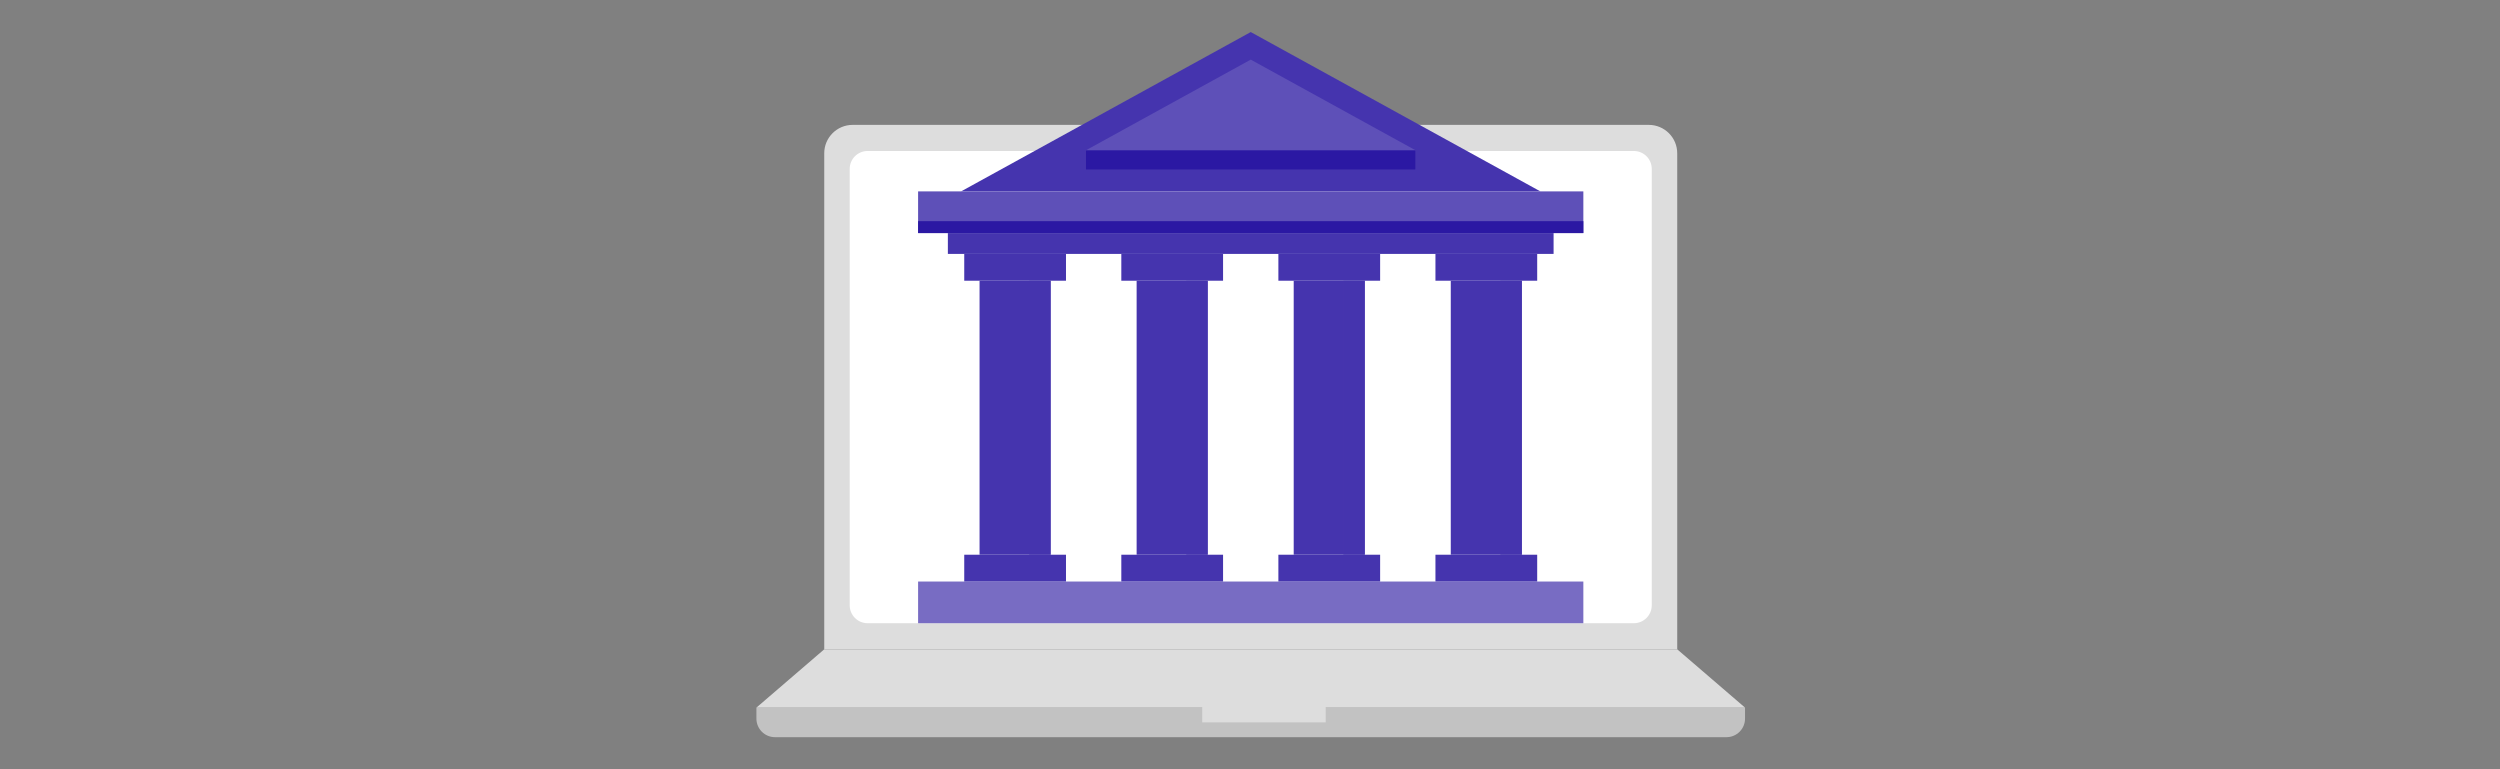 <svg width="390" height="120" viewBox="0 0 390 120" fill="none" xmlns="http://www.w3.org/2000/svg">
<rect x="0" y="0" width="390" height="120" fill="#808080" stroke="none"/>
<path d="M133.01 19.482H257.218C259.662 19.482 261.646 21.466 261.646 23.91V101.289H128.582V23.91C128.582 21.466 130.566 19.482 133.01 19.482Z" fill="#DDDDDD"/>
<path d="M254.876 23.553H135.351C133.805 23.553 132.553 24.805 132.553 26.351V94.424C132.553 95.969 133.805 97.222 135.351 97.222H254.876C256.421 97.222 257.674 95.969 257.674 94.424V26.351C257.674 24.805 256.421 23.553 254.876 23.553Z" fill="white"/>
<path d="M118 110.388H272.225V112.104C272.225 113.703 270.926 115 269.329 115H120.896C119.297 115 118 113.701 118 112.104V110.388Z" fill="#C2C2C2"/>
<path d="M261.645 101.291H128.581L118 110.388H187.547V112.694H206.81V110.388H272.226L261.645 101.291Z" fill="#DDDDDD"/>
<path d="M231.868 39.61H156.57V90.718H231.868V39.61Z" fill="white"/>
<path d="M195.114 5L149.926 29.858H240.3L195.114 5Z" fill="#4534AE"/>
<path d="M247.003 29.857H143.223V36.36H247.003V29.857Z" fill="#5E50B8"/>
<path d="M247.003 34.502H143.223V36.36H247.003V34.502Z" fill="#2B18A3"/>
<path d="M247.003 90.719H143.223V97.222H247.003V90.719Z" fill="#786CC3"/>
<path d="M242.359 36.359H147.867V39.61H242.359V36.359Z" fill="#4534AE"/>
<path d="M166.294 39.61H150.422V43.792H166.294V39.61Z" fill="#4534AE"/>
<path d="M166.294 86.537H150.422V90.719H166.294V86.537Z" fill="#4534AE"/>
<path d="M163.904 43.792H152.811V86.535H163.904V43.792Z" fill="#4534AE"/>
<g style="mix-blend-mode:multiply" opacity="0.76">
<path d="M163.905 43.792H160.553V86.535H163.905V43.792Z" fill="#4534AE"/>
</g>
<path d="M190.798 39.61H174.926V43.792H190.798V39.61Z" fill="#4534AE"/>
<path d="M190.798 86.537H174.926V90.719H190.798V86.537Z" fill="#4534AE"/>
<path d="M188.408 43.792H177.314V86.535H188.408V43.792Z" fill="#4534AE"/>
<g style="mix-blend-mode:multiply" opacity="0.76">
<path d="M188.407 43.792H185.055V86.535H188.407V43.792Z" fill="#4534AE"/>
</g>
<path d="M215.3 39.61H199.428V43.792H215.3V39.61Z" fill="#4534AE"/>
<path d="M215.3 86.537H199.428V90.719H215.3V86.537Z" fill="#4534AE"/>
<path d="M212.911 43.792H201.818V86.535H212.911V43.792Z" fill="#4534AE"/>
<g style="mix-blend-mode:multiply" opacity="0.76">
<path d="M212.911 43.792H209.559V86.535H212.911V43.792Z" fill="#4534AE"/>
</g>
<path d="M239.802 39.61H223.93V43.792H239.802V39.61Z" fill="#4534AE"/>
<path d="M239.802 86.537H223.93V90.719H239.802V86.537Z" fill="#4534AE"/>
<path d="M237.413 43.792H226.32V86.535H237.413V43.792Z" fill="#4534AE"/>
<g style="mix-blend-mode:multiply" opacity="0.76">
<path d="M237.413 43.792H234.061V86.535H237.413V43.792Z" fill="#4534AE"/>
</g>
<path d="M169.396 23.448V26.468H220.829V23.448L195.114 9.301L169.396 23.448Z" fill="#5E50B8"/>
<path d="M220.827 23.447H169.396V26.468H220.827V23.447Z" fill="#2B18A3"/>
</svg>
